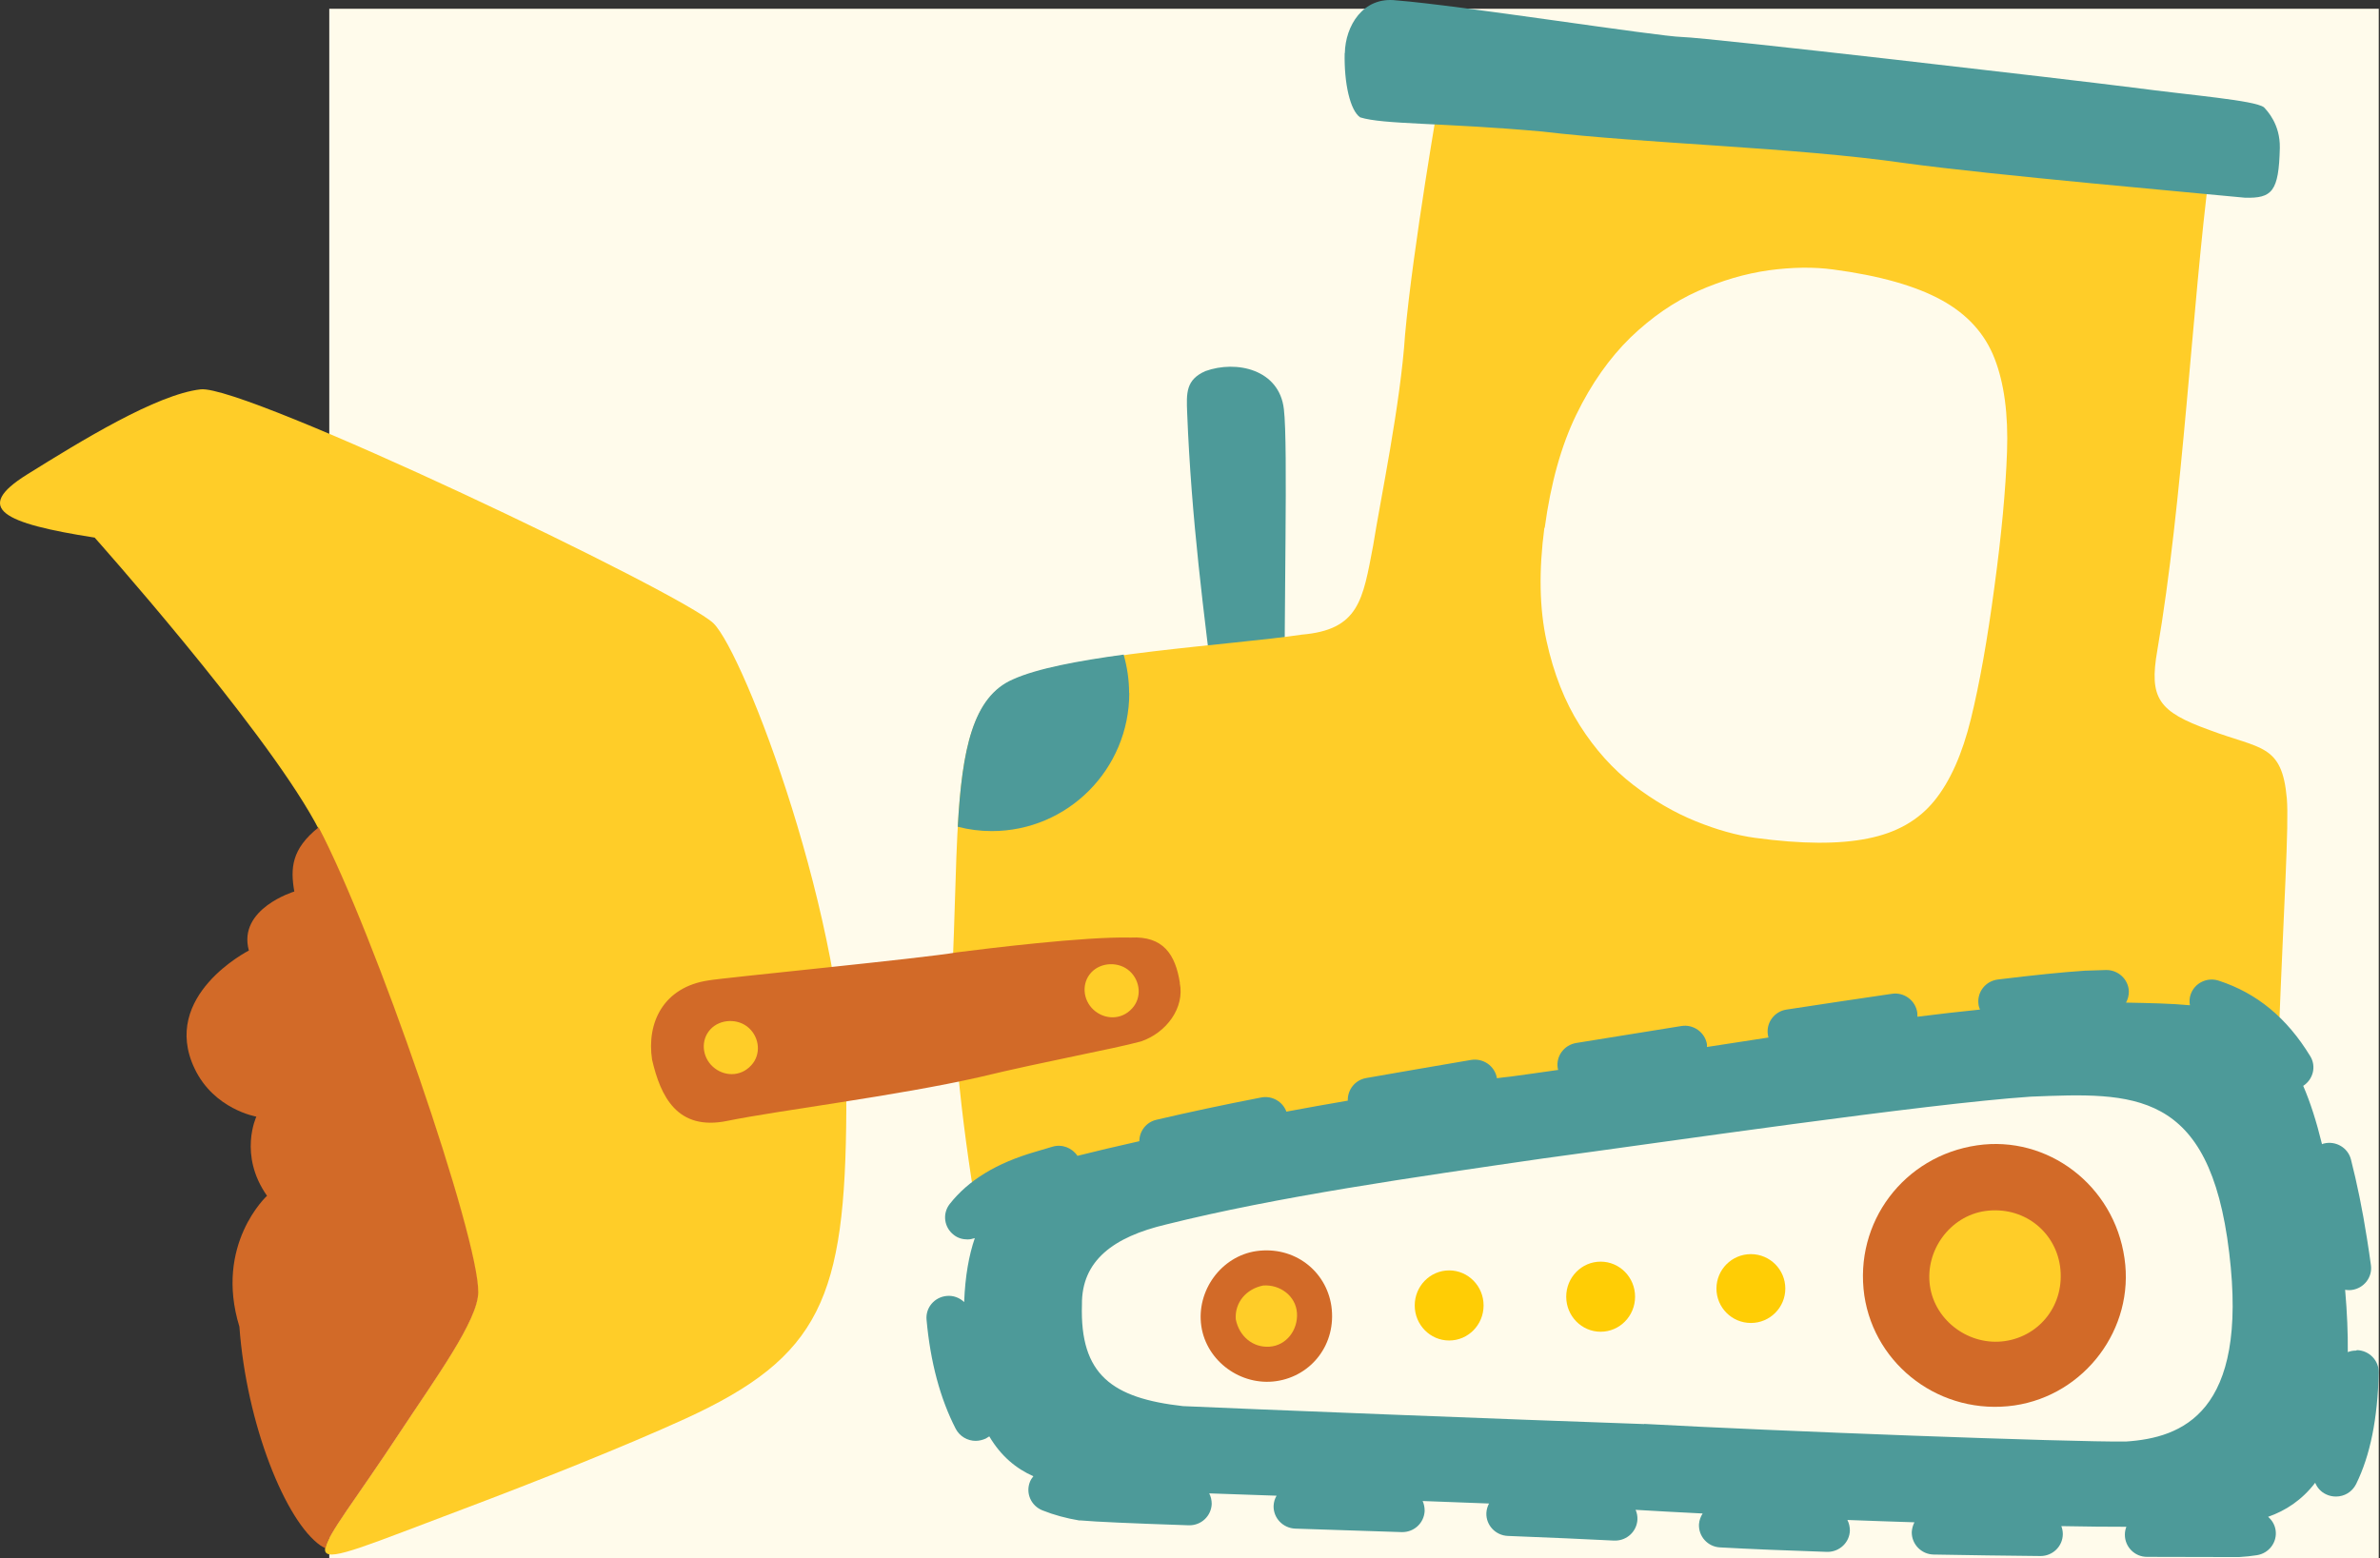<svg xmlns="http://www.w3.org/2000/svg" xmlns:xlink="http://www.w3.org/1999/xlink" xml:space="preserve" overflow="hidden" viewBox="0 0 1901 1245"><rect x="0" y="0" width="1901" height="1245" fill="#333333" stroke="none"/><defs><clipPath id="clip0"><rect x="2020" y="463" width="1901" height="1245"/></clipPath></defs><g clip-path="url(#clip0)" transform="translate(-2020 -463)"><rect x="2283" y="470" width="1637" height="1238" fill="#FFFBEB"/><path d="M3046.29 1036 2991.46 1032.41C2981.45 952.475 2971.58 877.73 2968.24 792.874 2967.58 776.914 2967.18 766.407 2982.79 759.491 3007.47 750.581 3041.89 758.029 3045.49 789.949 3048.96 819.209 3045.22 953.806 3046.29 1035.87Z" fill="#4D9A99" fill-rule="evenodd"/><path d="M3840.32 1286.51C3844.04 1189.93 3848.42 1121.24 3846.56 1100.78 3842.71 1057.2 3825.71 1061.72 3784.95 1046.31 3743.79 1031.56 3736.48 1020.8 3743.12 982.673 3763.57 863.767 3770.87 707.796 3784.95 598.589L3169.64 540C3169.64 540 3148.66 660.233 3142.29 730.248 3138.7 785.782 3122.5 862.704 3116.79 898.841 3108.56 942.152 3105.64 966.199 3059.7 970.051 3003.93 978.421 2875.79 985.33 2829.45 1006.06 2780.72 1026.78 2786.03 1111.41 2781.12 1229.65 2779.79 1287.71 2789.62 1373.27 2802.9 1447L3840.19 1286.78ZM3253.82 884.759C3258.6 849.286 3266.97 819.128 3279.05 794.285 3291.13 769.441 3305.61 748.981 3322.34 732.64 3339.2 716.431 3357.13 704.076 3376.12 695.574 3395.24 687.071 3414.09 681.624 3432.68 678.966 3451.4 676.442 3468.53 676.176 3484.2 678.302 3521.38 683.217 3550.19 691.455 3570.77 702.747 3591.35 714.039 3605.43 729.584 3613.13 749.38 3620.83 769.175 3624.15 794.019 3623.09 824.045 3622.03 854.069 3618.71 890.073 3613 932.055 3607.42 974.038 3601.18 1009.11 3594.27 1037.28 3587.37 1065.44 3577.68 1087.23 3565.06 1102.77 3552.45 1118.32 3534.79 1128.41 3511.82 1132.93 3488.98 1137.58 3458.97 1137.45 3421.79 1132.4 3407.19 1130.41 3391.39 1126.02 3374.39 1119.12 3357.39 1112.21 3340.66 1102.51 3324.46 1090.02 3308.26 1077.53 3294.06 1061.72 3281.97 1042.72 3269.89 1023.72 3260.99 1001.14 3255.28 975.1 3249.57 949.061 3249.04 918.902 3253.56 884.627Z" fill="#FFCD28" fill-rule="evenodd"/><path d="M2095.47 892.368C2095.47 892.368 2228.02 1041.07 2271.36 1119.4 2314.7 1197.61 2402.31 1451.06 2401.65 1495.94 2401.25 1518.38 2367.48 1564.45 2338.63 1608.39 2262.32 1724.3 2241.71 1724.44 2389.28 1668.94 2449.91 1646.1 2519.44 1618.35 2566.9 1596.71 2675.52 1547.06 2695.2 1500.05 2695.99 1349.89 2696.79 1199.73 2614.36 985.042 2589.9 961.009 2565.44 937.111 2215.52 770.087 2180.29 774.07 2145.19 778.054 2084.96 815.097 2041.49 842.182 1998.15 869.267 2022.48 881.083 2095.47 892.5Z" fill="#FFCD28" fill-rule="evenodd"/><path d="M3094.04 505.45C3093.51 529.644 3098.43 551.311 3106.41 556.762 3125.16 562.611 3170.9 560.882 3251.49 568.061 3334.6 577.897 3452.95 580.556 3541.52 593.317 3611.2 602.888 3778.36 617.511 3813.2 620.967 3834.74 621.498 3840.19 616.181 3840.99 581.221 3841.39 562.344 3830.88 551.445 3828.22 548.652 3820.24 543.07 3771.97 539.348 3723.7 532.967 3672.77 526.454 3385 493.088 3363.46 492.556 3344.57 492.157 3183.8 467.033 3135.4 463.311 3108.53 459.988 3094.57 483.916 3094.17 505.45Z" fill="#4D9A99" fill-rule="evenodd"/><path d="M2921.87 1016.76C2921.87 1006.11 2920.28 995.852 2917.5 986 2881.46 990.926 2848.33 997.051 2829.25 1005.71 2796.92 1019.55 2788.44 1061.89 2785 1123.54 2793.74 1125.8 2802.75 1127 2812.16 1127 2872.84 1127 2922 1077.6 2922 1016.62Z" fill="#4D9A99" fill-rule="evenodd"/><path d="M3901.92 1542.08C3901.92 1542.08 3901.66 1542.08 3901.52 1542.08 3899.4 1542.08 3897.27 1542.48 3895.28 1543.28 3895.41 1528.41 3894.75 1511.81 3893.15 1493.48 3894.08 1493.62 3895.01 1493.75 3896.08 1493.75 3896.87 1493.75 3897.67 1493.75 3898.47 1493.62 3908.17 1492.29 3915.08 1483.52 3913.75 1473.83 3912.82 1466.93 3911.76 1459.76 3910.56 1452.32 3906.97 1429.35 3902.59 1408.1 3897.8 1389.38 3895.41 1379.95 3885.71 1374.24 3876.14 1376.63 3875.61 1376.63 3875.21 1377.03 3874.68 1377.16 3870.16 1358.71 3865.25 1343.44 3859.67 1330.56 3867.64 1325.38 3870.3 1314.89 3865.25 1306.79 3846.65 1276.25 3822.73 1256.46 3792.16 1246.51 3782.73 1243.45 3772.76 1248.5 3769.71 1257.66 3768.78 1260.45 3768.64 1263.37 3769.18 1266.16 3754.03 1264.7 3737.02 1264.43 3718.15 1264.03 3719.61 1261.38 3720.41 1258.32 3720.41 1255.14 3720.14 1245.44 3711.77 1237.74 3702.07 1238.01 3696.76 1238.14 3691.31 1238.41 3685.2 1238.54 3667.39 1239.73 3644 1242.12 3615.83 1245.58 3606 1246.77 3599.09 1255.53 3600.28 1265.23 3600.42 1266.82 3600.95 1268.28 3601.48 1269.61 3585.4 1271.2 3568.66 1273.19 3551.52 1275.32 3551.52 1274.12 3551.52 1273.06 3551.38 1271.87 3549.92 1262.31 3540.89 1255.53 3531.19 1257 3503.95 1260.98 3475.51 1265.23 3446.94 1269.61 3437.24 1271.07 3430.6 1280.1 3432.06 1289.66 3432.06 1290.46 3432.46 1291.25 3432.59 1291.92 3415.98 1294.44 3399.5 1296.96 3383.42 1299.49 3383.42 1298.82 3383.42 1298.03 3383.42 1297.36 3381.83 1287.8 3372.66 1281.16 3362.96 1282.75L3278.98 1296.3C3269.28 1297.89 3262.64 1306.92 3264.23 1316.48 3264.23 1316.88 3264.5 1317.41 3264.63 1317.81 3251.07 1319.8 3238.32 1321.53 3226.76 1323.12 3223.17 1323.52 3219.32 1323.92 3215.6 1324.45 3215.6 1324.45 3215.6 1324.32 3215.6 1324.18 3213.87 1314.62 3204.7 1308.25 3195 1309.84 3167.09 1314.62 3139.06 1319.4 3111.15 1324.32 3102.25 1325.91 3096.27 1333.74 3096.53 1342.37 3080.32 1345.16 3063.85 1348.08 3047.5 1351.14 3044.58 1343.17 3036.07 1338.13 3027.3 1339.85 2996.48 1345.83 2969.24 1351.67 2943.72 1357.65 2935.48 1359.51 2930.04 1366.81 2930.04 1374.77 2911.56 1378.89 2894.82 1382.88 2880.6 1386.46 2876.35 1380.09 2868.38 1376.9 2860.67 1379.16 2856.02 1380.48 2851.5 1381.81 2847.25 1383.14 2816.02 1392.17 2793.57 1405.85 2778.55 1424.97 2772.57 1432.67 2774.03 1443.69 2781.87 1449.66 2785.06 1452.19 2788.92 1453.25 2792.77 1453.25 2794.76 1453.25 2796.62 1452.85 2798.62 1452.19 2793.97 1465.73 2790.91 1482.46 2790.11 1503.31 2786.52 1499.86 2781.47 1497.87 2776.16 1498.4 2766.33 1499.33 2759.15 1507.82 2760.08 1517.52 2763.14 1551.25 2770.98 1580.46 2783.34 1604.49 2786.52 1610.6 2792.77 1614.18 2799.28 1614.18 2801.94 1614.18 2804.73 1613.52 2807.39 1612.33 2808.32 1611.8 2809.25 1611.26 2810.18 1610.6 2819.61 1626.53 2831.7 1636.36 2845.39 1642.47 2844.33 1643.8 2843.4 1645.12 2842.73 1646.72 2839.01 1655.75 2843.4 1665.97 2852.57 1669.69 2861.87 1673.41 2871.7 1676.06 2882.07 1677.79L2883.53 1677.79C2895.62 1678.85 2922.2 1680.05 2969.37 1681.64 2969.63 1681.64 2969.77 1681.64 2970.03 1681.64 2979.6 1681.64 2987.44 1674.2 2987.84 1664.64 2987.84 1661.59 2987.17 1658.67 2985.85 1656.14 3002.59 1656.68 3020.66 1657.34 3039.66 1658 3038.2 1660.39 3037.4 1663.18 3037.27 1666.1 3037 1675.8 3044.71 1683.9 3054.54 1684.3 3081.92 1685.22 3110.75 1686.15 3139.46 1687.08 3139.72 1687.08 3139.85 1687.08 3140.12 1687.08 3149.69 1687.08 3157.53 1679.65 3157.93 1670.09 3157.93 1667.3 3157.39 1664.64 3156.33 1662.25 3174.27 1662.92 3192.08 1663.58 3209.35 1664.24 3208.15 1666.5 3207.36 1669.02 3207.22 1671.81 3206.83 1681.51 3214.53 1689.74 3224.37 1690.14 3258.12 1691.47 3285.89 1692.66 3309.14 1693.86 3309.41 1693.86 3309.81 1693.86 3310.07 1693.86 3319.51 1693.86 3327.35 1686.55 3327.88 1677.13 3328.01 1674.34 3327.48 1671.68 3326.42 1669.29 3342.5 1670.22 3360.57 1671.28 3379.97 1672.21 3378.37 1674.73 3377.31 1677.52 3377.05 1680.71 3376.51 1690.4 3383.96 1698.77 3393.79 1699.3 3418.37 1700.63 3447.07 1701.82 3479.23 1702.88 3479.36 1702.88 3479.63 1702.88 3479.76 1702.88 3489.33 1702.88 3497.3 1695.32 3497.57 1685.89 3497.57 1682.83 3496.9 1679.91 3495.57 1677.39 3513.51 1678.05 3531.45 1678.72 3549.13 1679.25 3547.93 1681.64 3547.13 1684.3 3547 1687.08 3546.87 1696.78 3554.71 1704.88 3564.54 1705.01 3593.64 1705.54 3622.47 1705.94 3649.72 1706.2L3649.85 1706.2C3659.55 1706.2 3667.52 1698.5 3667.66 1688.81 3667.66 1686.55 3667.26 1684.3 3666.46 1682.3 3686.26 1682.7 3703.8 1682.83 3718.42 1682.83 3717.62 1684.83 3717.22 1686.95 3717.22 1689.21 3717.22 1698.9 3725.06 1706.87 3734.89 1706.87 3758.55 1706.87 3778.34 1707 3792.43 1707L3808.11 1707C3808.11 1707 3808.77 1707 3808.77 1707 3813.69 1706.74 3818.21 1706.2 3822.59 1705.54 3832.29 1704.08 3839.07 1695.18 3837.61 1685.49 3836.94 1681.11 3834.69 1677.52 3831.63 1674.87 3845.58 1669.95 3858.6 1661.59 3869.23 1647.65 3870.83 1651.63 3873.75 1654.95 3878 1656.94 3880.53 1658.14 3883.19 1658.67 3885.84 1658.67 3892.49 1658.67 3898.73 1655.08 3901.92 1648.71 3913.22 1625.74 3919.06 1596.66 3919.99 1559.74 3920.26 1550.05 3912.42 1541.95 3902.59 1541.69ZM3333.19 1600.77C3232.34 1597.32 3004.85 1588.29 2964.85 1586.43 2908.51 1580.06 2882.46 1561.6 2884.19 1505.43 2883.79 1470.25 2909.31 1451.26 2951.43 1441.3 3040.19 1419.12 3147.96 1403.72 3253.2 1388.45 3349.14 1375.57 3557.5 1344.9 3641.88 1339.19 3723.86 1335.87 3784.86 1332.81 3800.54 1463.74 3816.22 1592.41 3762.4 1611.8 3718.02 1614.72 3673.5 1615.25 3436.58 1606.35 3333.33 1600.64Z" fill="#4D9A99" fill-rule="evenodd"/><path d="M3599.2 1378.07C3655.4 1369.84 3708.55 1409.83 3716.92 1468.3 3725.16 1524.5 3685.17 1577.65 3628.96 1585.89 3570.5 1594.26 3517.48 1554.27 3509.11 1498.06 3500.74 1439.6 3540.73 1386.58 3599.2 1378.07Z" fill="#D26A28" fill-rule="evenodd"/><path d="M3605.51 1430.57C3577.35 1434.69 3557.42 1462.32 3561.54 1490.49 3565.66 1518.65 3593.29 1538.58 3621.46 1534.46 3649.62 1530.34 3669.68 1504.83 3665.43 1474.54 3661.31 1446.38 3635.81 1426.32 3605.51 1430.57Z" fill="#FFCD28" fill-rule="evenodd"/><path d="M3023.51 1462.57C2995.35 1466.69 2975.42 1494.32 2979.54 1522.49 2983.66 1550.65 3011.29 1570.58 3039.46 1566.46 3067.62 1562.34 3087.68 1536.83 3083.43 1506.54 3079.31 1478.38 3053.81 1458.32 3023.51 1462.57Z" fill="#D26A28" fill-rule="evenodd"/><path d="M3028.99 1490.06C3042.46 1489.14 3055.01 1498.39 3055.94 1511.99 3056.86 1525.46 3047.62 1538.01 3034.01 1538.94 3020.54 1539.86 3009.7 1530.48 3007.06 1517.01 3006.14 1503.54 3015.52 1492.71 3028.99 1490.06L3028.99 1490.06Z" fill="#FFCD28" fill-rule="evenodd"/><path d="M3205 1506C3205 1521.47 3192.69 1534 3177.5 1534 3162.31 1534 3150 1521.47 3150 1506 3150 1490.54 3162.31 1478 3177.5 1478 3192.69 1478 3205 1490.54 3205 1506Z" fill="#FFCD05" fill-rule="evenodd"/><path d="M3326 1499C3326 1514.47 3313.69 1527 3298.5 1527 3283.31 1527 3271 1514.47 3271 1499 3271 1483.54 3283.31 1471 3298.5 1471 3313.69 1471 3326 1483.54 3326 1499Z" fill="#FFCD05" fill-rule="evenodd"/><path d="M3446 1492.5C3446 1507.69 3433.69 1520 3418.5 1520 3403.31 1520 3391 1507.69 3391 1492.5 3391 1477.31 3403.31 1465 3418.5 1465 3433.69 1465 3446 1477.31 3446 1492.5Z" fill="#FFCD05" fill-rule="evenodd"/><path d="M2962.44 1248.43C2958.85 1225.26 2948.87 1210.75 2923.21 1212.08 2886.1 1211.15 2807.1 1221 2783.96 1223.93 2757.76 1228.59 2598.96 1244.04 2585.93 1246.3 2549.88 1251.63 2536.32 1280.12 2540.84 1309.67 2547.62 1338.83 2560.79 1366.79 2600.95 1358.53 2641.12 1350.28 2736.61 1338.56 2802.58 1323.52 2855.51 1310.74 2907.78 1301.42 2931.45 1295.03 2951.67 1288.1 2966.43 1268.13 2962.31 1248.3ZM2620.11 1314.07C2611.33 1323.78 2597.76 1322.99 2589.25 1315.13 2580.74 1307.28 2579.54 1293.96 2587.39 1285.44 2595.24 1276.92 2609.73 1276.52 2618.24 1284.38 2626.76 1292.23 2627.95 1305.55 2620.11 1314.07ZM2924.27 1268.67C2915.49 1278.39 2901.93 1277.59 2893.41 1269.73 2884.9 1261.88 2883.71 1248.56 2891.55 1240.04 2899.4 1231.52 2913.9 1231.12 2922.41 1238.98 2930.92 1246.83 2932.12 1260.15 2924.27 1268.67Z" fill="#D26A28" fill-rule="evenodd"/><path d="M2338.98 1608.07C2367.96 1564.1 2401.73 1518.01 2402 1495.56 2402.66 1451.59 2318.63 1207.56 2274.49 1124 2252.69 1141.4 2251.89 1156.81 2255.08 1175.28 2255.08 1175.28 2209.61 1188.96 2218.78 1222.44 2218.78 1222.44 2147.65 1258.44 2175.44 1316.75 2191 1349.43 2224.77 1355.14 2224.77 1355.14 2224.77 1355.14 2210.27 1385.7 2233.28 1418.38 2233.28 1418.38 2191 1457.17 2211.21 1522.92 2216.92 1601.17 2248.17 1678.48 2276.09 1697.87 2277.42 1698.8 2278.75 1699.34 2280.08 1700 2281.14 1689.51 2304.27 1660.81 2338.98 1608.07Z" fill="#D26A28" fill-rule="evenodd"/></g></svg>